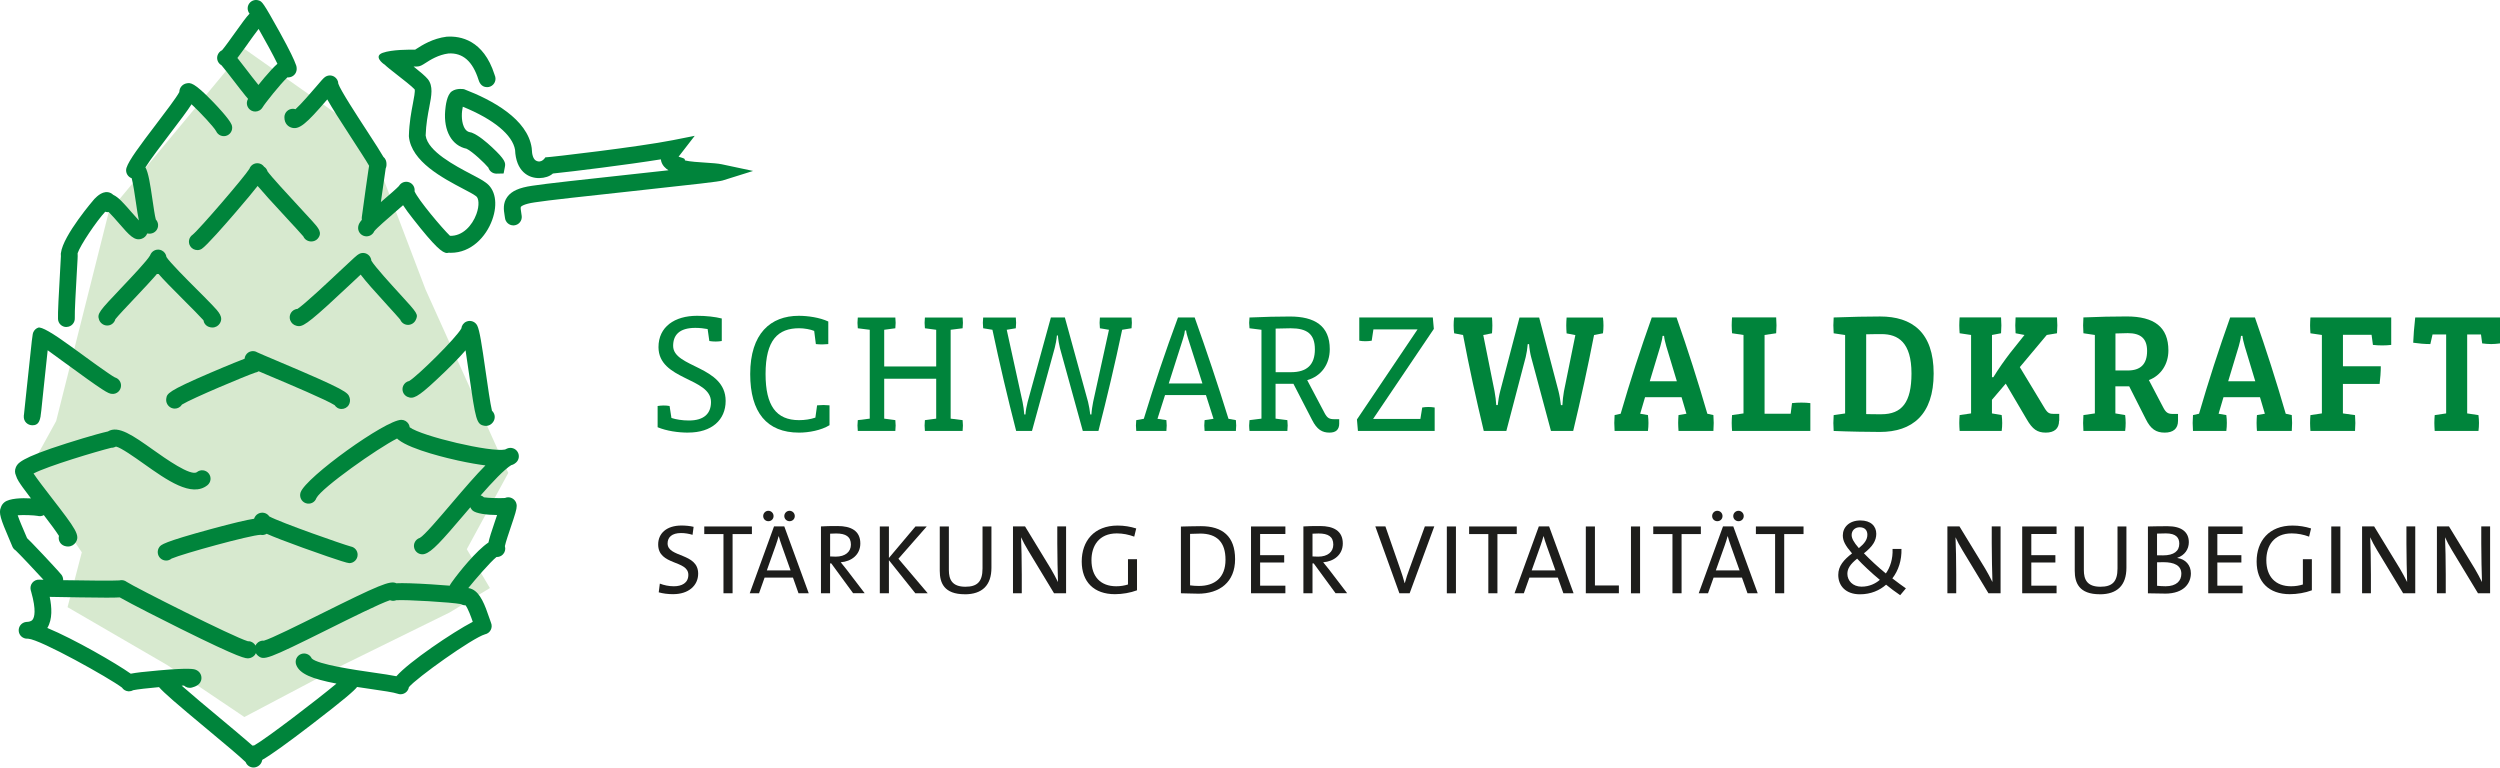 <?xml version="1.0" encoding="UTF-8"?> <svg xmlns="http://www.w3.org/2000/svg" id="uuid-7300adc7-5042-4828-8204-9e1c52641143" viewBox="0 0 631.33 193.86"><defs><style>.uuid-f534f6fb-b624-477d-bd68-f70ea0945a0c{fill:#d7e9cf;}.uuid-0225afd9-6ee4-4333-8f7b-cc9b57b84f00{fill:#00843b;}.uuid-68e7b007-94b3-40e4-a45d-7559535a6369{fill:#1d1d1b;}</style></defs><g id="uuid-3d5f8920-05ea-4a13-b931-2658047fc566"><path class="uuid-0225afd9-6ee4-4333-8f7b-cc9b57b84f00" d="M173.81,109.25c-2.59,0-5.48-.42-7.74-1.36v-5.36c.47-.08,1.11-.13,1.53-.13.47,0,1.06.04,1.49.13l.47,3.02c1.15.38,2.72.64,4.42.64,3.7,0,5.57-1.66,5.57-4.67,0-6.21-13.26-5.48-13.26-13.86,0-5.1,4.04-7.91,9.73-7.91,2.3,0,4.55.25,6.25.68v5.69c-.43.08-1.1.13-1.53.13-.47,0-1.19-.04-1.61-.13l-.43-3.02c-.81-.17-2.04-.3-3.1-.3-4.12,0-5.61,1.87-5.61,4.55,0,5.53,13.26,5.01,13.26,13.9,0,4.8-3.53,7.99-9.44,7.99"></path><path class="uuid-0225afd9-6ee4-4333-8f7b-cc9b57b84f00" d="M209.47,107.38c-2.08,1.28-5.19,1.87-7.69,1.87-8.12,0-12.33-5.1-12.33-14.79,0-10.24,5.14-14.71,12.28-14.71,2.25,0,5.27.42,7.44,1.44v5.7c-.43.04-1.11.09-1.53.09-.47,0-1.19-.04-1.61-.09l-.42-3.32c-.85-.38-2.51-.68-3.78-.68-5.35,0-8.5,2.93-8.5,11.56,0,7.99,2.68,11.65,8.46,11.65,1.44,0,2.85-.21,4.12-.64l.43-3.1c.42-.04,1.15-.08,1.61-.08.42,0,1.1.04,1.53.08v5.01Z"></path><path class="uuid-0225afd9-6ee4-4333-8f7b-cc9b57b84f00" d="M243.09,108.82h-9.52c-.04-.38-.08-.93-.08-1.36,0-.38.04-.98.08-1.36l2.85-.38v-10.07h-13.13v10.07l2.81.38c.04.38.08.98.08,1.36,0,.42-.04.98-.08,1.36h-9.48c-.04-.38-.08-.93-.08-1.36,0-.38.04-.98.08-1.36l3.02-.38v-22.44l-3.02-.38c-.04-.38-.08-.98-.08-1.36s.04-.98.08-1.36h9.48c.04.38.08.98.08,1.36s-.04.98-.08,1.36l-2.81.38v9.26h13.13v-9.26l-2.85-.38c-.04-.38-.08-.98-.08-1.36s.04-.98.08-1.36h9.52c.04.38.08.98.08,1.36s-.04.98-.08,1.36l-3.02.38v22.44l3.02.38c.04.38.08.98.08,1.36,0,.42-.04.98-.08,1.36"></path><path class="uuid-0225afd9-6ee4-4333-8f7b-cc9b57b84f00" d="M285.72,82.9l-2.34.38c-1.78,8.46-3.87,17.3-5.99,25.54h-3.95l-5.78-20.95c-.21-.81-.43-2.08-.51-3.15h-.25c-.08,1.06-.34,2.34-.55,3.15l-5.74,20.95h-4c-2.12-8.25-4.21-17.09-5.99-25.54l-2.34-.38c-.04-.38-.08-.98-.08-1.36s.04-.98.08-1.36h8.24c.04.38.08.98.08,1.36s-.04.98-.08,1.36l-2.29.38,4,18.23c.17.81.38,2.25.43,3.15h.3c.04-.89.34-2.34.55-3.15l5.87-21.34h3.53l5.86,21.34c.21.81.47,2.3.55,3.15h.3c.04-.89.26-2.34.43-3.15l4-18.23-2.29-.38c-.04-.38-.08-.98-.08-1.36s.04-.98.08-1.36h7.99c.04.38.08.98.08,1.36s-.04.98-.08,1.36"></path><path class="uuid-0225afd9-6ee4-4333-8f7b-cc9b57b84f00" d="M300.04,85.53c-.25-.76-.47-1.57-.51-2.08h-.3c-.04.51-.21,1.32-.47,2.08l-3.61,11.31h8.5l-3.61-11.31ZM312.11,108.82h-7.91c-.04-.38-.08-.93-.08-1.36,0-.38.04-.98.08-1.36l2.25-.34-1.91-5.99h-10.33l-1.91,5.99,2.25.34c.04.38.08.98.08,1.36,0,.42-.04.98-.08,1.36h-7.61c-.04-.38-.08-.93-.08-1.36,0-.38.04-.98.08-1.36l1.91-.34c2.59-8.5,5.48-17.09,8.63-25.59h4.21c3.02,8.46,5.91,17.09,8.54,25.59l1.87.34c.04.38.08.98.08,1.36,0,.42-.04.98-.08,1.36"></path><path class="uuid-0225afd9-6ee4-4333-8f7b-cc9b57b84f00" d="M325.92,82.9c-.89,0-2.72.04-3.78.08v11.01h3.87c4.04,0,6.04-1.87,6.04-5.78s-2.04-5.31-6.12-5.31M338.2,106.91c0,1.57-.81,2.34-2.47,2.34-1.83,0-3.15-.76-4.38-3.19l-4.72-9.14h-4.51v8.8l2.98.38c.04.38.08.98.08,1.36,0,.42-.04.98-.08,1.36h-9.56c-.04-.38-.09-.94-.09-1.36,0-.38.04-.98.09-1.36l3.02-.38v-22.44l-3.02-.38c-.04-.38-.09-.98-.09-1.36s.04-.98.09-1.36c3.57-.17,7.4-.25,10.2-.25,6.25,0,10.07,2.34,10.07,8.25,0,3.83-2.17,6.84-5.7,7.82l4.42,8.37c.64,1.19,1.19,1.49,2.38,1.49h1.28v1.06Z"></path><path class="uuid-0225afd9-6ee4-4333-8f7b-cc9b57b84f00" d="M362.3,108.82h-19.38l-.25-2.89,15.3-22.74h-11.14l-.43,2.85c-.42.08-1.15.13-1.61.13-.43,0-1.11-.04-1.53-.13v-5.87h18.57l.26,2.89-15.34,22.74h11.94l.47-2.89c.38-.09,1.1-.13,1.57-.13.43,0,1.11.04,1.57.13v5.91Z"></path><path class="uuid-0225afd9-6ee4-4333-8f7b-cc9b57b84f00" d="M404.8,84.17l-2.25.43c-1.57,8.07-3.36,16.24-5.27,24.23h-5.61l-5.02-18.7c-.21-.76-.43-2.12-.51-3.23h-.34c-.08,1.1-.3,2.42-.51,3.27l-4.89,18.66h-5.7c-1.91-7.99-3.7-16.11-5.23-24.23l-2.25-.43c-.08-.59-.13-1.4-.13-2s.04-1.4.13-2h9.56c.04.6.09,1.4.09,2s-.04,1.4-.09,2l-2.21.43,2.85,14.2c.21,1.06.38,2.51.43,3.49h.38c.09-.94.34-2.47.6-3.44l4.89-18.66h4.97l4.89,18.62c.26,1.02.51,2.55.6,3.49h.38c.04-.98.21-2.55.38-3.44l2.89-14.24-2.21-.43c-.04-.59-.09-1.4-.09-2s.04-1.4.09-2h9.18c.08.6.13,1.4.13,2s-.04,1.4-.13,2"></path><path class="uuid-0225afd9-6ee4-4333-8f7b-cc9b57b84f00" d="M420.78,87.4c-.26-.89-.51-1.95-.55-2.59h-.38c-.04.64-.3,1.7-.55,2.59l-2.68,8.88h6.84l-2.68-8.88ZM432.68,108.82h-8.8c-.04-.59-.09-1.4-.09-2s.04-1.4.09-2l2-.34-1.23-4.17h-9.22l-1.23,4.17,1.96.34c.09.6.13,1.4.13,2s-.04,1.4-.13,2h-8.42c-.04-.59-.08-1.4-.08-2s.04-1.4.08-2l1.53-.34c2.38-8.2,4.97-16.19,7.86-24.31h6.25c2.85,8.12,5.4,16.11,7.78,24.31l1.53.34c.04.6.08,1.4.08,2s-.04,1.4-.08,2"></path><path class="uuid-0225afd9-6ee4-4333-8f7b-cc9b57b84f00" d="M457.16,108.82h-19.76c-.04-.59-.09-1.4-.09-2s.04-1.4.09-2l2.89-.42v-19.81l-2.89-.43c-.04-.6-.09-1.4-.09-2s.04-1.4.09-2h11.14c.04.6.08,1.4.08,2s-.04,1.4-.08,2l-2.93.43v19.89h6.59l.34-2.68c.64-.09,1.74-.13,2.38-.13s1.61.04,2.25.13v7.01Z"></path><path class="uuid-0225afd9-6ee4-4333-8f7b-cc9b57b84f00" d="M475.14,84.38c-1.23,0-2.46,0-3.87.04v20.15c1.32.04,2.55.04,3.83.04,5.18,0,7.61-2.98,7.61-10.29,0-7.86-3.36-9.95-7.57-9.95M474.71,109.08c-2.55,0-7.82-.08-11.65-.25-.04-.6-.08-1.4-.08-2s.04-1.4.08-2l2.89-.42v-19.81l-2.89-.43c-.04-.6-.08-1.4-.08-2s.04-1.4.08-2c4.12-.17,8.97-.25,11.73-.25,8.08,0,13.52,4,13.52,14.41s-5.4,14.75-13.6,14.75"></path><path class="uuid-0225afd9-6ee4-4333-8f7b-cc9b57b84f00" d="M519.98,106.27c0,2-1.23,2.98-3.36,2.98s-3.36-.85-4.8-3.36l-5.31-9.01-3.48,4.08v3.44l2.46.42c.08.6.13,1.4.13,2s-.04,1.4-.13,2h-10.62c-.04-.6-.09-1.4-.09-2s.04-1.4.09-2l2.89-.42v-19.81l-2.89-.43c-.04-.6-.09-1.4-.09-2s.04-1.4.09-2h10.46c.04.6.08,1.4.08,2s-.04,1.4-.08,2l-2.29.43v10.67h.34c1.36-2.21,2.81-4.25,4.21-6.08l3.66-4.59-2.25-.43c-.04-.6-.08-1.4-.08-2s.04-1.4.08-2h10.46c.04.6.08,1.4.08,2s-.04,1.4-.08,2l-2.59.43-6.8,8.12,6.29,10.41c.77,1.27,1.28,1.4,2.34,1.4h1.32v1.74Z"></path><path class="uuid-0225afd9-6ee4-4333-8f7b-cc9b57b84f00" d="M537.32,84.13c-.68,0-2.21.04-3.1.08v9.35h3.1c3.14,0,4.89-1.49,4.89-4.93,0-3.1-1.57-4.5-4.89-4.5M550.02,106.27c0,2-1.23,2.98-3.36,2.98s-3.53-.85-4.8-3.44l-4.17-8.25h-3.49v6.84l2.47.42c.08.6.13,1.4.13,2s-.04,1.4-.13,2h-10.54c-.04-.6-.08-1.4-.08-2s.04-1.4.08-2l2.89-.42v-19.81l-2.89-.43c-.04-.6-.08-1.4-.08-2s.04-1.4.08-2c3.78-.17,7.74-.25,10.92-.25,6.97,0,10.54,2.68,10.54,8.59,0,3.44-1.87,6.33-4.93,7.48l3.7,7.06c.64,1.19,1.19,1.49,2.34,1.49h1.32v1.74Z"></path><path class="uuid-0225afd9-6ee4-4333-8f7b-cc9b57b84f00" d="M566.85,87.4c-.26-.89-.51-1.95-.55-2.59h-.38c-.04.64-.3,1.7-.55,2.59l-2.68,8.88h6.84l-2.68-8.88ZM578.75,108.82h-8.8c-.04-.59-.09-1.4-.09-2s.04-1.4.09-2l2-.34-1.23-4.17h-9.22l-1.23,4.17,1.95.34c.09.6.13,1.4.13,2s-.04,1.4-.13,2h-8.42c-.04-.59-.08-1.4-.08-2s.04-1.4.08-2l1.53-.34c2.38-8.2,4.97-16.19,7.86-24.31h6.25c2.85,8.12,5.4,16.11,7.78,24.31l1.53.34c.04.6.08,1.4.08,2s-.04,1.4-.08,2"></path><path class="uuid-0225afd9-6ee4-4333-8f7b-cc9b57b84f00" d="M603.87,87.1c-.64.09-1.66.13-2.25.13-.64,0-1.79-.04-2.38-.13l-.34-2.55h-7.23v7.95h9.56c0,1.36-.13,3.1-.3,4.46h-9.27v7.44l3.06.43c.04.59.08,1.4.08,2s-.04,1.4-.08,2h-11.26c-.04-.6-.09-1.4-.09-2s.04-1.4.09-2l2.89-.43v-19.81l-2.89-.42c-.04-.6-.09-1.4-.09-2s.04-1.4.09-2h20.4v6.93Z"></path><path class="uuid-0225afd9-6ee4-4333-8f7b-cc9b57b84f00" d="M631.33,86.72c-.6.09-1.57.17-2.21.17s-1.7-.08-2.29-.17l-.3-2.25h-3.49v19.93l2.85.43c.08.59.13,1.4.13,2s-.04,1.4-.13,2h-11.05c-.04-.6-.09-1.4-.09-2s.04-1.4.09-2l2.89-.43v-19.93h-3.44l-.55,2.42c-1.36,0-2.93-.13-4.33-.34.04-1.36.26-4.29.51-6.38h21.42v6.55Z"></path><path class="uuid-68e7b007-94b3-40e4-a45d-7559535a6369" d="M170.05,150.05c-1.38,0-2.65-.17-3.7-.47l.28-2.2c1.08.42,2.3.67,3.55.67,1.95,0,3.65-.8,3.65-2.88,0-3.8-7.62-2.3-7.62-7.68,0-2.78,2.1-4.78,5.9-4.78.97,0,2.1.1,3.05.33l-.27,2.02c-.9-.28-1.92-.45-2.9-.45-2.3,0-3.4,1.05-3.4,2.62,0,3.62,7.72,2.32,7.72,7.63,0,3.03-2.47,5.18-6.25,5.18"></path><polygon class="uuid-68e7b007-94b3-40e4-a45d-7559535a6369" points="177.85 132.95 177.85 134.87 182.7 134.87 182.7 149.82 185 149.82 185 134.87 189.88 134.87 189.88 132.95 177.85 132.95"></polygon><path class="uuid-68e7b007-94b3-40e4-a45d-7559535a6369" d="M199.38,131.62c-.72,0-1.32-.57-1.32-1.3s.6-1.33,1.32-1.33,1.33.58,1.33,1.33-.58,1.3-1.33,1.3M197.4,137.72c-.3-.82-.53-1.57-.73-2.3h-.05c-.2.73-.42,1.48-.7,2.25l-2.27,6.38h6l-2.25-6.33ZM194.03,131.62c-.73,0-1.3-.57-1.3-1.3s.58-1.33,1.3-1.33,1.32.58,1.32,1.33-.57,1.3-1.32,1.3M201.65,149.82l-1.4-3.95h-7.17l-1.4,3.95h-2.35l6.13-16.88h2.6l6.17,16.88h-2.57Z"></path><path class="uuid-68e7b007-94b3-40e4-a45d-7559535a6369" d="M211.15,134.72c-.57,0-1.07.02-1.52.05v5.75c.25.03.75.05,1.42.05,2.42,0,3.83-1.23,3.83-3.03,0-2.02-1.28-2.82-3.73-2.82M215.45,149.82l-5.53-7.55h-.3v7.55h-2.3v-16.88c1.15-.08,2.38-.1,4.22-.1,3.33,0,5.72,1.18,5.72,4.4,0,2.88-2.27,4.55-4.95,4.75.5.6,1.02,1.25,1.45,1.8l4.6,6.02h-2.92Z"></path><polygon class="uuid-68e7b007-94b3-40e4-a45d-7559535a6369" points="231.18 132.95 224.48 140.9 224.48 132.95 222.18 132.95 222.18 149.82 224.48 149.82 224.48 141.47 231.15 149.82 234.28 149.82 226.88 141.1 234.03 132.95 231.18 132.95"></polygon><path class="uuid-68e7b007-94b3-40e4-a45d-7559535a6369" d="M243.65,150.07c-5.28,0-6.33-2.92-6.33-5.92v-11.2h2.3v11.02c0,2.33.78,4.2,4.17,4.2,2.95,0,4.33-1.22,4.33-4.62v-10.6h2.25v10.43c0,4.42-2.33,6.7-6.73,6.7"></path><path class="uuid-68e7b007-94b3-40e4-a45d-7559535a6369" d="M266.18,149.82l-6.55-10.83c-.72-1.2-1.3-2.25-1.78-3.32.1,1.77.18,6.57.18,9.45v4.7h-2.22v-16.88h3.05l6.47,10.63c.65,1.1,1.3,2.3,1.85,3.42-.08-2.1-.18-6.82-.18-9.75v-4.3h2.22v16.88h-3.05Z"></path><path class="uuid-68e7b007-94b3-40e4-a45d-7559535a6369" d="M281.55,150.05c-5.28,0-8.38-3.1-8.38-8.25s3.1-9.08,9.08-9.08c1.65,0,3.22.27,4.68.73l-.5,2.07c-1.38-.52-2.88-.82-4.4-.82-4.55,0-6.4,3.2-6.4,6.75,0,4.2,2.33,6.6,6.25,6.6,1.12,0,2.07-.17,2.97-.45v-6.38h2.28v7.85c-1.68.63-3.72.98-5.57.98"></path><path class="uuid-68e7b007-94b3-40e4-a45d-7559535a6369" d="M303.05,134.75c-.88,0-1.9.05-2.52.07v13c.62.1,1.55.15,2.23.15,3.95,0,6.72-2.05,6.72-6.63,0-4.3-2.05-6.6-6.43-6.6M302.5,149.92c-1.7,0-3.03-.1-4.28-.1v-16.85c1.3-.02,3.2-.1,5.05-.1,5.4,0,8.63,2.53,8.63,8.33s-3.88,8.73-9.4,8.73"></path><polygon class="uuid-68e7b007-94b3-40e4-a45d-7559535a6369" points="315.92 132.95 315.92 149.82 324.6 149.82 324.6 147.9 318.22 147.9 318.22 142.05 324.3 142.05 324.3 140.2 318.22 140.2 318.22 134.85 324.6 134.85 324.6 132.95 315.92 132.95"></polygon><path class="uuid-68e7b007-94b3-40e4-a45d-7559535a6369" d="M332.98,134.72c-.57,0-1.07.02-1.53.05v5.75c.25.03.75.05,1.43.05,2.43,0,3.82-1.23,3.82-3.03,0-2.02-1.27-2.82-3.72-2.82M337.28,149.82l-5.53-7.55h-.3v7.55h-2.3v-16.88c1.15-.08,2.38-.1,4.22-.1,3.32,0,5.73,1.18,5.73,4.4,0,2.88-2.28,4.55-4.95,4.75.5.6,1.02,1.25,1.45,1.8l4.6,6.02h-2.92Z"></path><path class="uuid-68e7b007-94b3-40e4-a45d-7559535a6369" d="M355.97,149.82h-2.58l-6.08-16.88h2.55l3.77,10.85c.33.97.78,2.3,1.08,3.45h.05c.3-1.15.73-2.42,1.18-3.62l3.88-10.68h2.38l-6.22,16.88Z"></path><rect class="uuid-68e7b007-94b3-40e4-a45d-7559535a6369" x="365.37" y="132.95" width="2.3" height="16.88"></rect><polygon class="uuid-68e7b007-94b3-40e4-a45d-7559535a6369" points="371 132.95 371 134.87 375.85 134.87 375.85 149.82 378.15 149.82 378.15 134.87 383.03 134.87 383.03 132.95 371 132.95"></polygon><path class="uuid-68e7b007-94b3-40e4-a45d-7559535a6369" d="M390.55,137.72c-.3-.82-.53-1.57-.73-2.3h-.05c-.2.73-.43,1.48-.7,2.25l-2.27,6.38h6l-2.25-6.33ZM394.8,149.82l-1.4-3.95h-7.18l-1.4,3.95h-2.35l6.13-16.88h2.6l6.18,16.88h-2.57Z"></path><polygon class="uuid-68e7b007-94b3-40e4-a45d-7559535a6369" points="400.47 132.95 400.47 149.82 408.82 149.82 408.82 147.85 402.77 147.85 402.77 132.95 400.47 132.95"></polygon><rect class="uuid-68e7b007-94b3-40e4-a45d-7559535a6369" x="411.87" y="132.95" width="2.3" height="16.88"></rect><polygon class="uuid-68e7b007-94b3-40e4-a45d-7559535a6369" points="417.5 132.95 417.5 134.87 422.35 134.87 422.35 149.82 424.65 149.82 424.65 134.87 429.52 134.87 429.52 132.95 417.5 132.95"></polygon><path class="uuid-68e7b007-94b3-40e4-a45d-7559535a6369" d="M439.02,131.62c-.72,0-1.32-.57-1.32-1.3s.6-1.33,1.32-1.33,1.33.58,1.33,1.33-.58,1.3-1.33,1.3M437.05,137.72c-.3-.82-.53-1.57-.73-2.3h-.05c-.2.73-.42,1.48-.7,2.25l-2.27,6.38h6l-2.25-6.33ZM433.67,131.62c-.73,0-1.3-.57-1.3-1.3s.57-1.33,1.3-1.33,1.32.58,1.32,1.33-.57,1.3-1.32,1.3M441.3,149.82l-1.4-3.95h-7.17l-1.4,3.95h-2.35l6.13-16.88h2.6l6.17,16.88h-2.57Z"></path><polygon class="uuid-68e7b007-94b3-40e4-a45d-7559535a6369" points="443.42 132.95 443.42 134.87 448.27 134.87 448.27 149.82 450.57 149.82 450.57 134.87 455.45 134.87 455.45 132.95 443.42 132.95"></polygon><path class="uuid-68e7b007-94b3-40e4-a45d-7559535a6369" d="M469.62,133.15c-1.17,0-2.02.8-2.02,1.95,0,.82.47,1.78,1.82,3.32,1.4-1.15,2.15-2.12,2.15-3.4,0-1.03-.58-1.87-1.95-1.87M469,141.07c-1.75,1.4-2.48,2.52-2.48,3.83,0,1.75,1.38,3.25,3.58,3.25,2,0,3.55-.8,4.62-1.72-2.05-1.68-4.35-3.85-5.73-5.35M479.85,150.3c-1.2-.82-2.6-1.85-3.55-2.65-1.62,1.43-3.85,2.43-6.6,2.43-3.6,0-5.48-2.15-5.48-4.9,0-2.28,1.42-3.83,3.48-5.43-1.75-2.03-2.33-3.18-2.33-4.55,0-2.02,1.58-3.77,4.45-3.77,2.6,0,4,1.42,4,3.37,0,1.7-.88,3.18-3.12,4.93,1.45,1.5,3.6,3.53,5.53,5.08v.02c1.1-1.55,1.82-3.73,1.7-6.2h2.25c.08,2.82-.75,5.43-2.3,7.43,1.25.97,2.52,1.9,3.42,2.52l-1.45,1.73Z"></path><path class="uuid-68e7b007-94b3-40e4-a45d-7559535a6369" d="M502.15,149.82l-6.55-10.83c-.72-1.2-1.3-2.25-1.77-3.32.1,1.77.18,6.57.18,9.45v4.7h-2.23v-16.88h3.05l6.48,10.63c.65,1.1,1.3,2.3,1.85,3.42-.08-2.1-.18-6.82-.18-9.75v-4.3h2.23v16.88h-3.05Z"></path><polygon class="uuid-68e7b007-94b3-40e4-a45d-7559535a6369" points="510.67 132.95 510.67 149.82 519.35 149.82 519.35 147.9 512.97 147.9 512.97 142.05 519.05 142.05 519.05 140.2 512.97 140.2 512.97 134.85 519.35 134.85 519.35 132.95 510.67 132.95"></polygon><path class="uuid-68e7b007-94b3-40e4-a45d-7559535a6369" d="M530.27,150.07c-5.28,0-6.33-2.92-6.33-5.92v-11.2h2.3v11.02c0,2.33.78,4.2,4.18,4.2,2.95,0,4.32-1.22,4.32-4.62v-10.6h2.25v10.43c0,4.42-2.32,6.7-6.72,6.7"></path><path class="uuid-68e7b007-94b3-40e4-a45d-7559535a6369" d="M546.3,141.97c-.27,0-1.17,0-1.57.03v5.93c.45.05,1.42.12,2.15.12,2.75,0,3.98-1.38,3.98-3.15,0-2.12-1.8-2.93-4.55-2.93M546.97,134.7c-.8,0-1.6.03-2.25.05v5.48c.47.02.92.02,1.52.02,2.77,0,4.1-1.1,4.1-2.95,0-1.5-.8-2.6-3.38-2.6M546.72,149.9c-1.23,0-2.65-.05-4.3-.07v-16.88c1.23-.02,2.9-.07,4.93-.07,3.63,0,5.4,1.52,5.4,4.05,0,1.77-1.05,3.3-2.9,3.93v.05c2.05.28,3.42,1.8,3.42,3.88,0,2.3-1.55,5.12-6.55,5.12"></path><polygon class="uuid-68e7b007-94b3-40e4-a45d-7559535a6369" points="557.65 132.95 557.65 149.82 566.32 149.82 566.32 147.9 559.95 147.9 559.95 142.05 566.02 142.05 566.02 140.2 559.95 140.2 559.95 134.85 566.32 134.85 566.32 132.95 557.65 132.95"></polygon><path class="uuid-68e7b007-94b3-40e4-a45d-7559535a6369" d="M578.25,150.05c-5.28,0-8.38-3.1-8.38-8.25s3.1-9.08,9.07-9.08c1.65,0,3.23.27,4.68.73l-.5,2.07c-1.38-.52-2.88-.82-4.4-.82-4.55,0-6.4,3.2-6.4,6.75,0,4.2,2.33,6.6,6.25,6.6,1.12,0,2.08-.17,2.98-.45v-6.38h2.27v7.85c-1.67.63-3.73.98-5.57.98"></path><rect class="uuid-68e7b007-94b3-40e4-a45d-7559535a6369" x="588.72" y="132.95" width="2.3" height="16.88"></rect><path class="uuid-68e7b007-94b3-40e4-a45d-7559535a6369" d="M606.87,149.82l-6.55-10.83c-.72-1.2-1.3-2.25-1.77-3.32.1,1.77.18,6.57.18,9.45v4.7h-2.23v-16.88h3.05l6.48,10.63c.65,1.1,1.3,2.3,1.85,3.42-.08-2.1-.18-6.82-.18-9.75v-4.3h2.23v16.88h-3.05Z"></path><path class="uuid-68e7b007-94b3-40e4-a45d-7559535a6369" d="M625.77,149.82l-6.55-10.83c-.72-1.2-1.3-2.25-1.77-3.32.1,1.77.18,6.57.18,9.45v4.7h-2.23v-16.88h3.05l6.48,10.63c.65,1.1,1.3,2.3,1.85,3.42-.08-2.1-.18-6.82-.18-9.75v-4.3h2.23v16.88h-3.05Z"></path><polygon class="uuid-f534f6fb-b624-477d-bd68-f70ea0945a0c" points="61.71 12.34 27.46 53.56 14.18 106.33 6.98 119.43 20.66 139.47 17.06 153.33 42.26 167.97 61.71 181.07 86.92 167.76 113.56 154.66 123.72 148.5 117.88 138.69 128.36 119.43 107.47 73.12 92.64 34.15 61.71 12.34"></polygon><path class="uuid-0225afd9-6ee4-4333-8f7b-cc9b57b84f00" d="M49.84,63.16c.38,0,.77-.1,1.11-.32,1.17-.73,5.86-6.08,8.55-9.21,2.71-3.15,4.44-5.24,5.56-6.67,1.29,1.54,3.53,4.01,7.42,8.21,1.62,1.76,3.44,3.71,4.12,4.52.16.37.42.7.78.93.37.24.8.36,1.23.36.62,0,1.23-.25,1.64-.73,1.25-1.48.16-2.69-1.35-4.37-.84-.94-2.02-2.21-3.31-3.6-2.68-2.9-7.08-7.65-8.03-9-.07-.25-.19-.48-.35-.7-.14-.19-.31-.34-.5-.46-.35-.5-.91-.85-1.57-.9-.96-.07-1.84.52-2.15,1.4-1.21,2-12.65,15.3-14.34,16.65-.94.63-1.22,1.9-.62,2.88.4.65,1.1,1,1.81,1"></path><path class="uuid-0225afd9-6ee4-4333-8f7b-cc9b57b84f00" d="M91.08,69.35c1.29,1.7,3.44,4.12,6.81,7.81,1.26,1.38,2.67,2.93,3.18,3.55.29.74,1,1.28,1.84,1.33.85.06,1.7-.44,2.07-1.22.69-1.45.52-1.64-3.96-6.53-2.11-2.31-6.38-6.98-7.24-8.46-.04-.45-.22-.89-.53-1.24-.65-.73-1.7-.92-2.57-.46-.52.27-1.07.77-4.96,4.42-2.91,2.74-8.77,8.25-10.6,9.46-.19.01-.38.05-.56.12-1.1.4-1.67,1.61-1.28,2.72.26.71.85,1.24,1.58,1.42.21.05.41.09.63.09,1.36,0,3.35-1.51,13.13-10.71.83-.78,1.71-1.61,2.45-2.3"></path><path class="uuid-0225afd9-6ee4-4333-8f7b-cc9b57b84f00" d="M102.9,100.21c1.41.63,2.53.16,7.21-4.2,3.49-3.25,5.86-5.69,7.46-7.54.3,1.93.62,4.15.89,6.05,1.66,11.6,1.87,12.68,3.89,13,.12.02.23.03.35.03.86,0,1.63-.5,2.03-1.33.41-.87.19-1.87-.49-2.49-.43-1.76-1.08-6.34-1.58-9.81-1.02-7.14-1.53-10.4-2.12-11.66-.49-1.03-1.69-1.49-2.74-1.05-.74.31-1.21.99-1.29,1.73-1.32,2.42-10.93,11.9-13.16,13.27-.65.13-1.23.56-1.52,1.21-.48,1.07,0,2.32,1.07,2.8"></path><path class="uuid-0225afd9-6ee4-4333-8f7b-cc9b57b84f00" d="M119.4,157.02c-5.1,2.66-16.08,10.09-19.3,13.75-1.38-.28-3.31-.57-5.97-.95-4.2-.6-13.98-2.02-15.41-3.55-.46-1.01-1.64-1.51-2.7-1.1-1.09.42-1.63,1.65-1.21,2.74.87,2.25,3.9,3.52,10.16,4.72-4.91,4.1-17.75,13.91-20.76,15.6-.16,0-.31.03-.46.06-.39-.35-.82-.72-1.31-1.14-1.92-1.66-4.48-3.79-7.18-6.05-2.93-2.44-6.84-5.7-9.39-7.95.21,0,.41-.02.59-.02.53.49,1.29.7,2.03.49.69-.2,2.31-.66,2.38-2.33.04-.96-.53-1.8-1.46-2.16-.42-.16-1.39-.53-9.31.17-3.71.32-5.83.58-7.08.83-3.75-2.65-14.27-8.73-21.07-11.55,1.34-2.22,1.14-5.22.6-7.85,2.07.04,4.98.1,7.78.13,5.51.07,8.35.11,9.91,0,2.82,1.62,11.28,5.9,15.3,7.89,15.55,7.71,16.54,7.58,17.34,7.48.56-.07,1.15-.4,1.49-.85.1-.14.18-.28.25-.43.14.26.33.49.57.68,1.48,1.14,2.17,1,17.61-6.68,5.63-2.8,13.14-6.54,15.69-7.38.09.03.18.06.27.09.44.11.89.08,1.29-.08,2.29-.19,14,.51,16.37.98.35.21.75.33,1.14.3.63.79,1.41,2.95,1.83,4.17M129.18,117.46c.64-.21.94-.48,1.14-.65.77-.69.93-1.83.38-2.71-.55-.88-1.65-1.23-2.61-.84-.18.07-.36.16-.55.26-3.51.77-20.98-3.33-24.08-5.62-.03-.29-.12-.57-.28-.83-.38-.64-1.06-1.04-1.8-1.05h-.02c-3.98,0-24.14,14.51-25.45,18.32-.38,1.11.2,2.35,1.31,2.73,1.11.38,2.3-.18,2.68-1.29,1.3-2.59,15.55-12.64,20.37-15.04.11.11.24.22.37.32,3.27,2.59,13.1,4.82,15.03,5.24,2.83.62,5.1,1,6.92,1.23-2.39,2.41-5.23,5.7-8.62,9.68-2.9,3.41-6.88,8.09-7.94,8.62-1.12.35-1.75,1.54-1.4,2.65.28.91,1.12,1.5,2.02,1.5.21,0,.42-.03.63-.1,1.83-.57,4.17-3.17,9.92-9.93.51-.6,1.04-1.22,1.58-1.85.12.29.29.56.53.79.83.8,3.71,1.16,6.22,1.17-.19.56-.38,1.15-.56,1.66-.86,2.53-1.38,4.15-1.62,5.28-3.06,2.03-7.5,7.56-9.15,9.89-.02.02-.05.05-.07.07h.01c-.35.5-.55.84-.58.94,0,0,0,0,0,0-1.23-.11-2.76-.22-4.67-.34-4.19-.26-7.14-.35-8.81-.27-1.51-.77-4.37.44-19.18,7.81-5.3,2.63-12.48,6.21-14.24,6.68-.7-.06-1.42.22-1.88.82-.11.14-.19.29-.25.44-.14-.26-.33-.49-.58-.68-.41-.31-.88-.47-1.36-.43-3.59-1.04-28.72-13.72-30.58-14.98-.47-.37-1.07-.52-1.67-.42-.07.01-.14.03-.2.04-1.4.12-8.74.03-14.18-.06,0-.45-.12-.91-.39-1.3-.44-.61-3.97-4.37-4.67-5.12-1.07-1.13-2.13-2.25-2.93-3.07-.42-.43-.79-.81-1.13-1.12-.17-.4-.37-.87-.59-1.38-.48-1.11-1.36-3.15-1.78-4.4,1.51-.13,4.16,0,5,.15.55.16,1.12.08,1.6-.19,1.49,1.94,3.07,4.05,3.82,5.25-.27,1.07.33,2.18,1.39,2.53.32.11.62.15.9.15.86,0,1.51-.45,1.88-.96,1.28-1.81.14-3.39-6.12-11.48-1.56-2.02-3.6-4.66-4.47-6,3.6-1.89,16.03-5.6,19.62-6.49.24,0,.46-.03.69-.1.19-.06.37-.13.52-.21,1.31.3,4.65,2.67,6.91,4.27,5.98,4.24,12.16,8.63,16.15,5.51.92-.72,1.09-2.06.36-2.98-.72-.92-2.05-1.09-2.98-.36-1.49,1.17-7.97-3.42-11.08-5.63-5.05-3.58-8.8-6.24-11.4-4.63-3.24.72-10.11,2.9-10.47,3.02-11.85,3.76-12.38,5.07-12.81,6.11-.27.66-.24,1.36.04,1.97.27.99,1.02,2.03,1.71,3.01.59.82,1.3,1.77,2.09,2.8-2.38-.14-5.43-.02-6.69.97-.44.35-.75.8-.9,1.3,0,.02-.01.03-.02.05-.58,1.31-.06,2.89,2.15,8.02.3.69.57,1.32.75,1.78.01.03.03.07.04.1.18.4.47.71.82.93,1.01.96,4.99,5.18,7.02,7.4-.57-.01-.95-.02-1.06-.03-.67-.04-1.32.25-1.75.77-.43.52-.58,1.21-.42,1.87.03.11.07.26.13.46,1.32,4.68.8,6.38.36,6.98-.11.15-.4.55-1.49.59h0c-.08,0-.15.01-.22.02-1.12.16-1.91,1.17-1.81,2.29.1,1.12,1.04,1.95,2.19,1.93.07,0,.13,0,.2,0,3.08.19,20.52,9.94,23.68,12.34.36.55.96.9,1.63.95.05,0,.1,0,.14,0,.38,0,.76-.1,1.09-.29,1-.21,3.69-.52,6.5-.77,1.22,1.42,4.32,4.1,12.38,10.81,3.7,3.08,8.23,6.86,9.5,8.13.28.73.95,1.27,1.78,1.35.06,0,.13.01.19.01.86,0,1.7-.53,2.04-1.33.09-.21.15-.41.18-.6,2.1-1.19,6.25-4.16,12.4-8.88,8.5-6.53,10.83-8.59,11.55-9.53,1.06.16,2.17.33,3.35.5,2.93.42,5.96.86,6.9,1.21.24.09.49.13.73.13.57,0,1.13-.23,1.54-.66.3-.32.49-.71.56-1.13,1.84-2.28,16.07-12.45,19.23-13.35.62-.13,1.15-.53,1.44-1.1.29-.56.32-1.23.07-1.81-.1-.23-.23-.63-.39-1.11-1.17-3.47-2.31-6.41-4.37-7.37-.32-.15-.65-.25-.98-.29,1.76-2.18,5.49-6.51,7.11-7.84.6.03,1.2-.2,1.63-.65.5-.51.7-1.25.54-1.94-.01-.05-.02-.1-.04-.15.2-1,1.01-3.37,1.51-4.86,1.07-3.16,1.48-4.44,1.48-5.31h0c0-.3-.06-.59-.18-.87-.4-.91-1.39-1.46-2.37-1.26-.15.03-.3.08-.43.14-1.17.08-4.05.02-5.29-.17-.09-.09-.2-.17-.3-.24-.18-.11-.36-.19-.55-.24,2.98-3.39,5.98-6.59,7.8-7.69"></path><path class="uuid-0225afd9-6ee4-4333-8f7b-cc9b57b84f00" d="M124.04,18.06c-.23-.13-.49-.22-.76-.26.29.04.54.13.76.26M73.98,27.47c-1.17,0-2.14.92-2.16,2.09-.03,1.85,1.22,2.47,1.61,2.61,2.05.78,3.84-.81,9.22-7.07,1.17,2.1,3.17,5.25,6.43,10.25,1.55,2.39,3.43,5.27,4.13,6.51-.07.39-.13.81-.2,1.26-.19,1.3-.44,3.04-.69,4.79-.43,3.07-.89,6.41-.96,6.98h0c0,.05,0,.08,0,.08-.02.18,0,.36.02.54-.6.7-.82,1.16-.91,1.66-.22,1.15.54,2.26,1.7,2.48,1,.19,1.97-.37,2.35-1.27.62-.8,3.46-3.25,5.18-4.74.84-.72,1.53-1.32,2.09-1.82.64,1,1.49,2.14,2.52,3.45,5.59,7.14,7.44,8.62,8.58,8.62.15,0,.29-.03.42-.07.18.01.37.02.55.02,5.11,0,8.88-4.02,10.43-8.29,1.49-4.1.82-7.81-1.71-9.5-.78-.59-2.02-1.24-3.57-2.05-4.12-2.17-11-5.77-11.52-9.78.09-2.85.55-5.28.93-7.24.56-2.91,1-5.22-.36-6.97-.63-.77-1.9-1.84-3.62-3.21.51,0,.84,0,.85,0,.77,0,1.31-.35,2.14-.88,1.22-.79,3.26-2.09,5.84-2.42,3.61-.2,6.08,1.97,7.56,6.62.15.47.6,1.89,2.18,1.89,1.17,0,2.12-.95,2.12-2.12,0-.33-.08-.65-.21-.93l-.04-.13c-2.8-8.79-8.67-9.76-11.93-9.57h-.12c-3.57.44-6.25,2.16-7.68,3.08-.12.08-.22.14-.31.2-1.48-.01-5.87-.04-8.2.8-2.33.84-.03,2.68.5,2.98.59.58,1.52,1.3,2.87,2.36,1.63,1.27,4.07,3.17,4.71,3.9.14.52-.19,2.21-.45,3.57-.41,2.15-.92,4.82-1.01,8.07v.13s0,.13,0,.13c.62,6.33,8.54,10.48,13.78,13.24,1.31.69,2.54,1.33,3.02,1.71l.16.11c.68.43.91,2.28.09,4.52-1.05,2.88-3.49,5.6-6.67,5.49-1.99-1.91-8.04-9.09-8.95-11.24.12-.83-.27-1.67-1.01-2.11-.88-.52-2-.35-2.68.42-.11.13-.21.26-.3.4-.53.58-2.39,2.19-3.78,3.38-.26.22-.5.43-.74.64.43-3.08.97-6.9,1.22-8.51.1-.22.17-.47.19-.72.09-1.16-.3-1.81-.76-2.18-.71-1.24-1.99-3.24-4.18-6.6-2.52-3.87-6.71-10.3-7.22-11.9-.01-.71-.39-1.38-1.01-1.76-.76-.47-1.72-.41-2.42.14-.4.31-.89.87-2.24,2.46-1.09,1.27-3.66,4.27-5.14,5.61-.2-.07-.41-.1-.63-.11"></path><path class="uuid-0225afd9-6ee4-4333-8f7b-cc9b57b84f00" d="M85.16,102.97c.34.21.72.31,1.1.31.72,0,1.42-.36,1.82-1.02.32-.53.4-1.24.21-1.83-.43-1.32-.59-1.82-18.29-9.29-2.3-.97-4.68-1.98-5.01-2.15-.99-.62-2.3-.32-2.92.68-.18.29-.27.6-.3.92-3.12,1.19-8.35,3.43-8.65,3.56-10.83,4.65-10.93,5.23-11.13,6.49-.16.99.37,1.96,1.29,2.37.28.12.57.18.86.18.73,0,1.43-.38,1.82-1.03,2.68-1.63,16.07-7.24,18.52-8.07.29-.04.58-.16.85-.33.76.32,1.75.74,3.04,1.29,4.67,1.97,14.16,5.98,16.14,7.27.17.26.4.49.68.66"></path><path class="uuid-0225afd9-6ee4-4333-8f7b-cc9b57b84f00" d="M40.8,63.22c-1.01-.45-2.19-.06-2.73.91-.07.14-.14.27-.19.4-.73,1.3-4.82,5.62-7.3,8.23-5.53,5.84-6.11,6.45-5.55,8.01.27.75.99,1.33,1.79,1.42,1.07.14,2.05-.56,2.31-1.58.71-.9,2.8-3.11,4.53-4.94,2.79-2.95,4.81-5.11,6.17-6.72,1.4,1.63,3.61,3.87,6.9,7.16,1.69,1.69,3.73,3.73,4.64,4.76.11.75.62,1.41,1.38,1.68.31.11.6.16.88.16.84,0,1.51-.45,1.86-1.01,1.01-1.59-.22-2.9-1.78-4.55-1.04-1.1-2.47-2.53-3.98-4.04-2.58-2.58-6.81-6.81-7.7-8.2-.08-.72-.54-1.37-1.24-1.69"></path><path class="uuid-0225afd9-6ee4-4333-8f7b-cc9b57b84f00" d="M7.93,107.38c.11,0,.21.01.3.01,1.3,0,1.75-.84,1.99-2.12h.02s0-.08,0-.12c.08-.47.14-1,.2-1.56.12-1.18.3-2.8.48-4.61.32-3.09.79-7.52,1.12-10.53,1.04.75,2.26,1.65,3.41,2.49,11.12,8.12,11.85,8.47,12.87,8.53,1.19.09,2.17-.83,2.24-2,.06-1.01-.6-1.89-1.54-2.16-1.29-.65-7.39-5.11-11.06-7.8q-7.12-5.2-8.32-4.77c-.55.2-1,.62-1.23,1.17-.2.46-.24.56-1.71,14.63-.27,2.55-.54,5.18-.64,6.08-.03.11-.05.23-.05.35-.12,1.63,1.09,2.33,1.92,2.41"></path><path class="uuid-0225afd9-6ee4-4333-8f7b-cc9b57b84f00" d="M16.77,82.56s.07,0,.1,0c1.17-.05,2.07-1.05,2.02-2.22-.07-1.41.28-7.52.51-11.56.08-1.34.14-2.52.19-3.37.02-.47.05-.98.01-1.46.67-2.04,4.77-8.12,6.97-10.48.11.04.23.06.35.08.18.03.36.03.53,0,.73.71,1.83,1.96,2.55,2.8,2.71,3.12,3.95,4.54,5.76,3.95.66-.21,1.16-.7,1.42-1.34.16.03.33.05.51.05.09,0,.18,0,.27-.01,1.17-.09,2.05-1.1,1.96-2.27-.04-.51-.25-.96-.57-1.3-.25-.89-.58-3.18-.83-4.89-.61-4.19-1.02-6.8-1.79-8.29,1.35-2.12,4.13-5.78,6.13-8.4,2.65-3.49,4.44-5.84,5.51-7.52,2.17,2.01,5.65,5.75,6.21,6.8.47,1.06,1.72,1.54,2.78,1.08,1.07-.47,1.57-1.72,1.1-2.79-.65-1.49-3.85-4.86-4.82-5.85-4.68-4.83-5.55-4.69-6.48-4.53-1.02.17-1.79,1.01-1.87,2.05,0,.05,0,.09,0,.14-.66,1.31-3.61,5.18-5.8,8.06-4.29,5.64-6.94,9.2-7.54,11.07-.32.98.12,2.04,1.02,2.52.09.05.19.09.29.13.39,1.47.8,4.31,1.07,6.15.27,1.86.49,3.34.74,4.5-.57-.6-1.31-1.45-1.86-2.08-1.96-2.25-3.31-3.8-4.6-4.37-.24-.24-.5-.39-.67-.47-1.79-.84-3.41.81-4.11,1.51-.09.09-7.9,9.16-8.44,13.62-.01.08-.03.17-.04.26h.01c-.01.2,0,.39.02.57-.04.85-.13,2.38-.21,3.86-.32,5.67-.59,10.49-.52,12,.05,1.14.99,2.02,2.12,2.02"></path><path class="uuid-0225afd9-6ee4-4333-8f7b-cc9b57b84f00" d="M65.21,129.72c-.52.28-.88.75-1.05,1.28-1.91.3-5.16,1.05-10.9,2.61-12.13,3.31-12.6,3.96-13.02,4.54-.62.85-.52,2.07.23,2.8.41.4.95.61,1.49.61.49,0,.97-.17,1.37-.5,2.83-1.23,19.79-5.91,22.47-6,.54.12,1.09.01,1.55-.26,1.77.79,4.58,1.88,9.08,3.51,1.8.65,10.84,3.9,11.77,3.9h0c1.17,0,2.12-.96,2.11-2.13,0-1.03-.74-1.89-1.72-2.07-2.15-.58-17.62-6-20.59-7.6-.6-.91-1.81-1.21-2.78-.69"></path><path class="uuid-0225afd9-6ee4-4333-8f7b-cc9b57b84f00" d="M62.63,10.96c.81-1.14,1.91-2.67,2.68-3.66,1.64,2.87,3.7,6.63,4.75,8.81-.85.74-1.92,1.88-3.34,3.56-.46.55-.97,1.16-1.46,1.78-.92-1.12-2.13-2.7-2.98-3.81-.98-1.27-1.73-2.25-2.33-3,.68-.87,1.54-2.07,2.7-3.69M55.95,16.5c.59.67,1.94,2.42,2.95,3.74,1.08,1.4,2.2,2.86,3.1,3.96.21.26.43.52.65.77-.02.04-.05.08-.07.11-.54,1.02-.15,2.26.86,2.83.32.18.67.26,1.01.26.75,0,1.47-.39,1.87-1.08.55-.95,4.42-5.82,6.25-7.55.11,0,.21.01.32,0,1.1-.05,1.98-.93,2.03-2.03.02-.49-.07-.92-.24-1.27-.36-1.04-1.34-3.22-4.1-8.21C66.39.47,66.17.39,65.34.11c-.77-.26-1.62-.06-2.19.52-.77.78-.8,1.99-.13,2.82-.82.83-1.9,2.35-3.83,5.04-.99,1.39-2.43,3.4-3.1,4.18-.57.27-1.01.78-1.18,1.39-.13.46-.09.95.09,1.39.19.44.54.82.96,1.05"></path><path class="uuid-0225afd9-6ee4-4333-8f7b-cc9b57b84f00" d="M182.25,41.48c-1-.21-2.44-.3-4.11-.41-1.48-.09-4.08-.26-5.16-.56,0,0-.05-.31-.12-.39-.18-.19-1.36-.49-1.5-.55.12-.16.26-.33.36-.46l3.72-4.81-5.54,1.1c-8.53,1.69-30.79,4.3-32.19,4.34,0,0-.92,1.63-2.38.81-.63-.36-1-1.42-1.04-2.96l-.02-.24c-1.06-7.25-9.87-12.06-17.07-14.82,0,0-1.8-.36-3.08.52-1.29.88-1.59,3.68-1.7,4.92-.42,5.09,1.69,8.82,5.4,9.59,1.48.7,4.58,3.64,5.51,4.77.26.88,1.07,1.52,2.04,1.52l1.81-.04.33-1.73c.19-.97.06-1.79-3.23-4.86-1.42-1.33-3.45-3.05-5.05-3.68l-.21-.08-.22-.04c-.53-.09-1.21-.34-1.69-1.48-.68-1.59-.53-3.72-.24-4.99,7.79,3.17,12.56,7.11,13.2,10.9.21,5.34,3.31,7.2,6.18,7.12,1.28-.02,2.57-.42,3.37-1.15,5.1-.52,18.9-2.23,27.26-3.58.02.18.06.36.11.54.3,1.04,1.07,1.75,1.82,2.22-3.1.34-6.46.71-9.68,1.06-10.77,1.17-21.9,2.38-24.73,2.85-3.27.47-5.21,1.33-6.29,2.81-1.18,1.6-.89,3.39-.7,4.57.04.24.08.49.11.73.12,1.09,1.04,1.9,2.11,1.9.07,0,.15,0,.23-.01,1.17-.12,2.01-1.17,1.89-2.33-.03-.32-.09-.65-.14-.97-.08-.51-.2-1.21-.07-1.38.05-.07.6-.71,3.52-1.13,2.76-.46,13.83-1.66,24.54-2.82,16.63-1.81,21.96-2.41,22.88-2.7l7.7-2.41-7.89-1.68Z"></path></g></svg> 